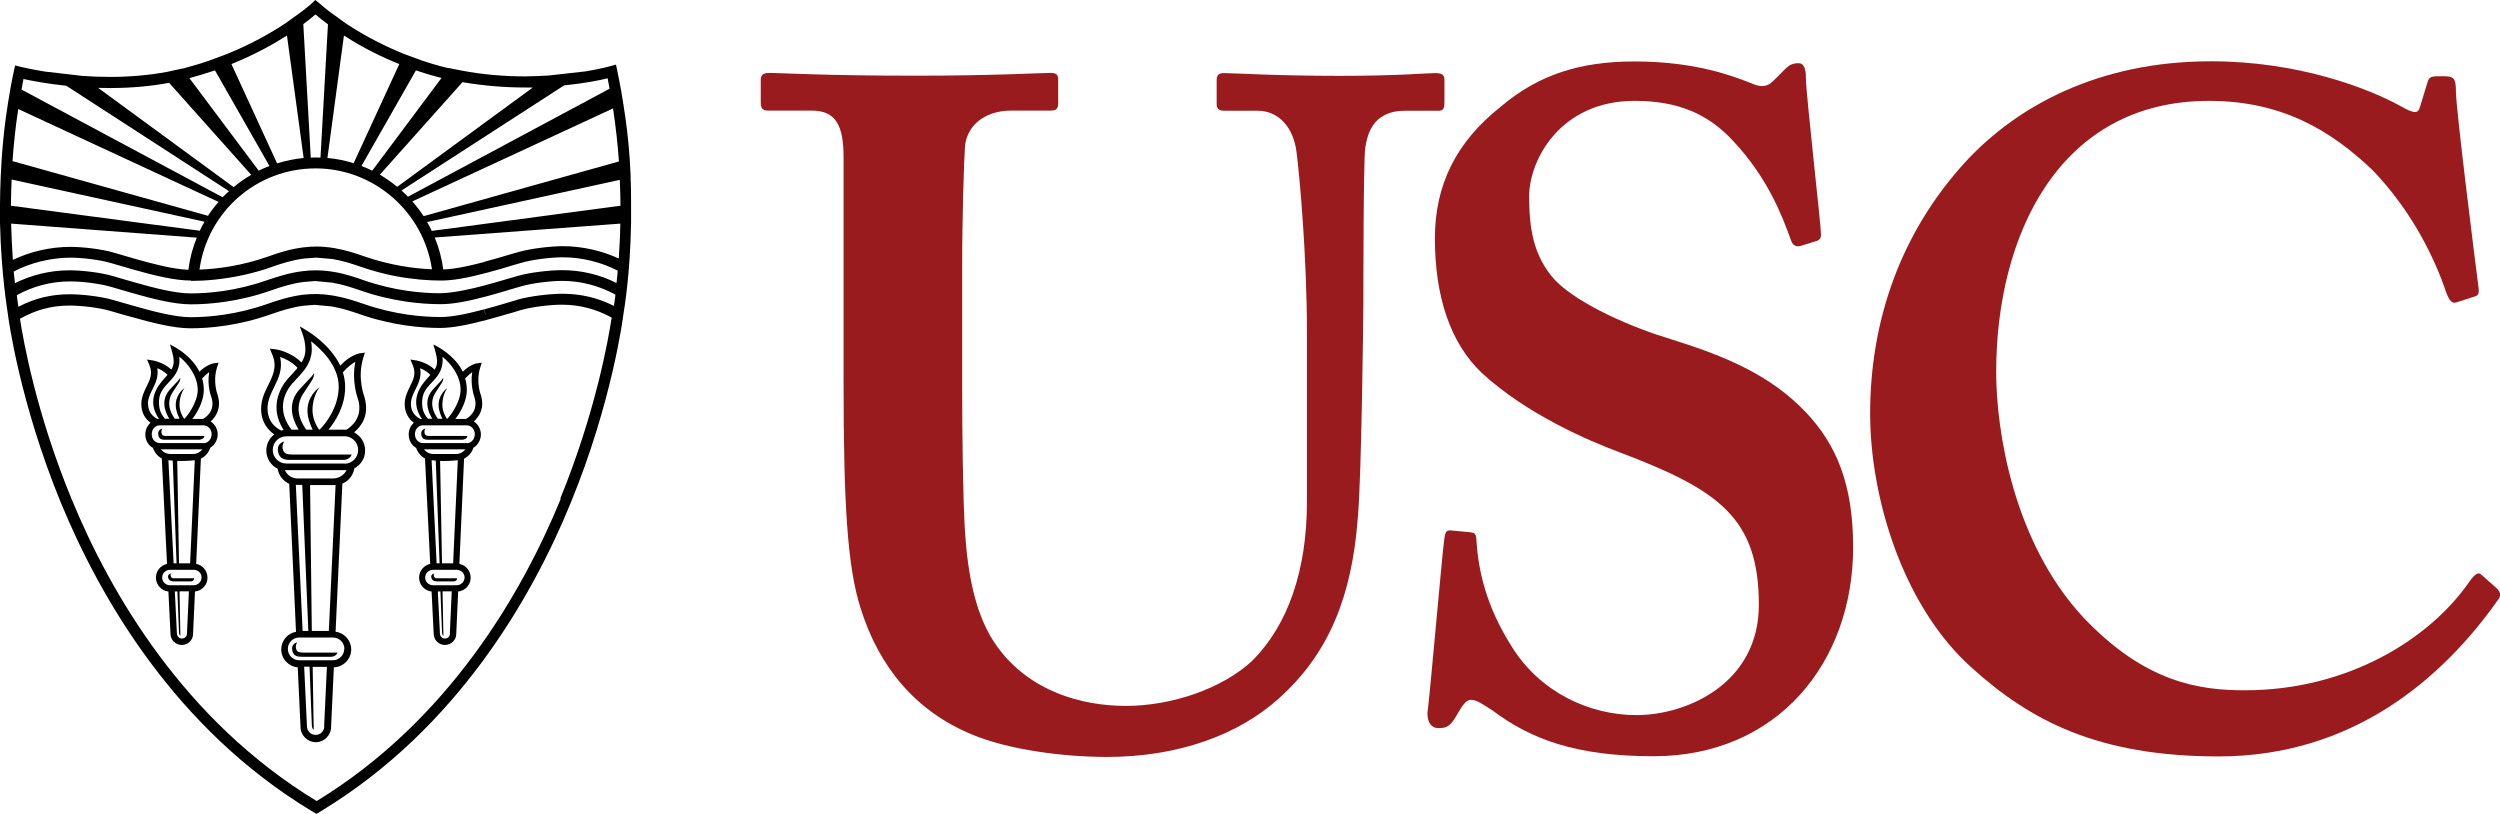 <?xml version="1.0" encoding="UTF-8"?><svg id="a" xmlns="http://www.w3.org/2000/svg" viewBox="0 0 144 46.89"><defs><style>.b,.c{stroke-width:0px;}.c{fill:#991b1e;}</style></defs><path class="c" d="m48.59,9.08c0-1.84-.43-2.71-1.84-2.71h-2.5c-.32,0-.43-.11-.43-.49v-1.25c0-.32.11-.43.54-.43.54,0,3.15.16,8.35.16,4.56,0,7.16-.16,7.81-.16.33,0,.43.11.43.38v1.36c0,.33-.11.43-.43.43h-2.28c-1.63,0-2.6.98-2.66,2.12-.05.65-.16,3.91-.16,7.05v6.73c0,2.71.05,6.56.16,8.3.16,2.5.6,4.99,1.9,6.73,1.84,2.5,4.77,3.36,7.38,3.36s5.53-.98,7.27-2.6c2.06-2.06,3.15-5.21,3.15-9.17v-9.76c0-4.34-.43-9.11-.6-10.36-.16-1.41-1.03-2.39-2.22-2.39h-1.95c-.33,0-.43-.16-.43-.38v-1.36c0-.32.11-.43.43-.43.54,0,3.04.16,6.62.16,3.36,0,5.1-.16,5.53-.16.49,0,.54.16.54.43v1.25c0,.33-.05.49-.33.49h-1.95c-1.95,0-2.17,1.52-2.28,2.12-.11.65-.11,8.25-.11,8.95,0,.76-.11,10.2-.32,12.37-.33,4.45-1.63,7.81-4.56,10.42-2.28,2.06-5.75,3.36-9.87,3.36-2.6,0-5.75-.43-7.81-1.3-3.15-1.3-5.32-3.8-6.4-7.27-.76-2.39-.98-5.97-.98-13.07v-12.86Z"/><path class="c" d="m84.71,30.67c.22,0,.33.11.33.43.11,1.74.54,3.8,2.06,6.18,1.63,2.6,4.45,3.91,7.16,3.91,2.93,0,7.05-1.84,7.05-6.35,0-4.99-2.28-6.62-8.03-8.79-1.74-.65-5.32-2.17-7.92-4.56-1.84-1.74-2.71-4.45-2.71-7.76,0-3.04,1.19-5.53,3.8-7.59,2.17-1.84,4.56-2.6,7.7-2.6,3.58,0,5.75.87,6.83,1.3.54.22.87.11,1.14-.16l.71-.71c.22-.22.43-.33.76-.33s.43.33.43.87c0,.87.87,8.46.87,9.01,0,.22-.11.33-.32.38l-.87.27c-.22.05-.43,0-.54-.33-.54-1.52-1.41-3.69-3.36-5.75-1.41-1.52-3.14-2.28-5.64-2.28-4.34,0-6.08,3.47-6.08,5.48,0,1.84.22,3.47,1.52,4.88,1.41,1.41,4.45,2.71,6.62,3.36,3.15.98,5.75,2.06,7.81,4.23,1.74,1.85,2.71,4.12,2.71,7.76,0,6.62-4.34,12.04-11.5,12.04-4.45,0-7.05-.98-9.22-2.6-.65-.43-.98-.65-1.3-.65s-.54.43-.87.98c-.32.54-.54.65-.98.65s-.65-.33-.65-.87c.11-.65.87-9.44.98-10.09.05-.33.11-.43.33-.43l1.19.11Z"/><path class="c" d="m143.84,33.92c.16.16.22.33.11.54-3.26,4.66-8.46,9.11-16.16,9.11-6.94,0-10.85-2.06-14.21-5.1-4.01-3.58-5.86-9.87-5.86-14.65,0-5.32,1.74-10.42,5.53-14.54,2.93-3.15,7.59-5.75,14.1-5.75,4.99,0,9,1.52,10.96,2.6.76.43.98.43,1.09,0l.43-1.41c.11-.33.22-.33.87-.33s.76.11.76.87c0,.98,1.09,9.66,1.3,11.28.05.33,0,.49-.22.54l-1.03.33c-.27.11-.43-.11-.6-.54-.65-1.95-1.95-4.67-4.23-7.05-2.39-2.28-5.21-4.01-9.44-4.01-8.68,0-12.26,7.81-12.26,15.62,0,3.36.98,9.76,4.99,14.1,3.58,3.8,6.73,4.23,9.33,4.23,5.97,0,10.69-2.98,12.96-6.29.27-.38.49-.54.65-.38l.92.81Z"/><path class="b" d="m11.46,25.33h-1.88c-.22,0-.41,0-.46-.26-.07-.33.24-.39.24-.39-.03.02-.1.16-.04.31.05.13.17.12.35.12h2.1c0,.2-.3.22-.3.22Z"/><path class="b" d="m10.95,33.49h-.91c-.16,0-.3-.03-.35-.2-.07-.21.16-.26.16-.26-.02.01-.05.08,0,.19.04.1.12.09.26.09h1.07c0,.18-.21.18-.21.18Z"/><path class="b" d="m12.15,24.26c.31-.28.6-.77.4-1.45v-.02s-.32-.77-.05-1.62l.09-.28-.29.04s-.39.06-.81.48c-.35-.7-1.01-1.23-1.7-1.57.25.81.29,1.1.08,1.45-.47-.44-1.05-.52-1.07-.53l-.33-.05.13.31c.21.49.05.83-.15,1.23-.14.29-.31.62-.31,1.03,0,.54.27.88.53,1.07-.18.16-.3.4-.3.67,0,.34.17.63.44.78.09.26.27.48.51.61l.3,6.07c-.37.08-.64.41-.64.79,0,.42.32.76.72.8l.12,2.43c0,.36.29.65.65.65s.65-.29.65-.64l.11-2.44c.41-.04.73-.4.72-.8,0-.39-.28-.72-.65-.79l.27-6.06c.26-.13.45-.35.54-.63.26-.15.43-.46.43-.77,0-.3-.16-.58-.4-.74Zm-.1-2.83c-.13.77.1,1.4.14,1.49.22.78-.37,1.14-.5,1.21h-.02s-.59,0-.59,0c.37-.48.66-1.11.66-1.67,0-.17-.02-.33-.05-.49l-.05-.16c.15-.17.29-.29.4-.37Zm-1.7-.87c.46.37,1.03,1.08,1.04,1.89,0,.73-.63,1.57-.78,1.68-.12-.16-.27-.47-.27-.82,0-.6.29-.96.29-.96,0,0-.43.28-.5.84-.03.27.03.56.21.93h-.27c-.07-.11-.58-.75-.16-1.47.07-.12.39-.58.43-.67.05-.11.04-.22.04-.22-.05.09-.14.19-.14.19-.09.1-.4.42-.5.54-.61.74-.02,1.56.01,1.63h-.25c-.27-.31-.36-.61-.34-1.07.06-1.02,1.29-1.15,1.17-2.5Zm-1.83,2.71c0-.32.13-.58.27-.86.17-.34.35-.72.27-1.2.18.07.4.19.59.38-.12.15-.26.29-.33.38-.52.62-.72,1.35-.16,2.16h-.08s-.55-.2-.55-.86Zm2.25,13.22c0,.16-.12.29-.29.29-.16,0-.29-.13-.29-.29l-.12-2.42h.15l.09,2.34c0,.18.08.21.08.21l-.05-2.56h.54s-.11,2.42-.11,2.42Zm.84-3.23c0,.24-.2.45-.45.45h-1.37c-.25,0-.45-.2-.45-.44s.2-.45.45-.45h1.37c.25,0,.45.2.45.44Zm-1.91-6.75s.09.01.25.02l.22,5.92h-.17s-.3-5.94-.3-5.94Zm.51.04c.28.01.64,0,1.01-.04l-.27,5.94h-.64s-.1-5.9-.1-5.9Zm.91-.4h-1.3c-.22,0-.42-.1-.55-.27h2.39c-.12.16-.32.27-.54.27Zm.61-.63h-2.53c-.24,0-.46-.2-.46-.51s.22-.51.46-.51h2.53c.24,0,.46.22.46.51,0,.29-.22.52-.46.52Z"/><path class="b" d="m26.62,25.33h-1.88c-.22,0-.41,0-.47-.26-.07-.33.24-.39.24-.39-.03.02-.1.16-.04.31.05.13.17.12.35.12h2.1c0,.2-.3.22-.3.22Z"/><path class="b" d="m26.11,33.49h-.91c-.15,0-.3-.03-.35-.2-.07-.21.16-.26.16-.26-.02.01-.05.08,0,.19.04.1.12.09.25.09h1.07c0,.18-.21.18-.21.18Z"/><path class="b" d="m27.31,24.26c.31-.28.6-.77.4-1.45v-.02s-.32-.77-.05-1.62l.09-.28-.29.04s-.39.06-.8.48c-.35-.7-1.01-1.23-1.7-1.57.25.81.29,1.1.08,1.45-.47-.44-1.05-.52-1.07-.53l-.33-.05.13.31c.21.49.05.83-.15,1.23-.14.29-.31.62-.31,1.03,0,.54.27.88.53,1.07-.18.16-.3.4-.3.67,0,.34.17.63.43.78.09.26.27.48.51.61l.3,6.07c-.37.08-.64.41-.64.79,0,.42.32.76.72.8l.12,2.43c0,.36.29.65.65.65s.65-.29.65-.64l.11-2.44c.41-.04.73-.4.72-.8,0-.39-.28-.72-.65-.79l.27-6.06c.25-.13.45-.35.54-.63.26-.15.43-.46.43-.77,0-.3-.16-.58-.4-.74Zm-.11-2.83c-.12.77.11,1.4.14,1.49.22.78-.37,1.14-.5,1.21h-.02s-.59,0-.59,0c.37-.48.66-1.11.66-1.67,0-.17-.02-.33-.05-.49l-.05-.16c.15-.17.29-.29.4-.37Zm-1.7-.87c.46.37,1.03,1.08,1.03,1.89,0,.73-.63,1.57-.78,1.68-.12-.16-.27-.47-.27-.82,0-.6.29-.96.29-.96,0,0-.43.28-.5.84-.03.27.03.56.21.93h-.26c-.07-.11-.58-.75-.16-1.47.07-.12.39-.58.43-.67.05-.11.04-.22.04-.22-.05.09-.14.19-.14.19-.09.1-.4.42-.5.54-.61.74-.02,1.56.01,1.63h-.25c-.27-.31-.36-.61-.33-1.07.06-1.02,1.29-1.15,1.17-2.5Zm-1.83,2.71c0-.32.13-.58.27-.86.17-.34.35-.72.26-1.2.18.07.4.19.59.38-.12.15-.26.29-.33.38-.51.62-.71,1.35-.16,2.16h-.08s-.55-.2-.55-.86Zm2.25,13.22c0,.16-.12.29-.29.29-.16,0-.29-.13-.29-.29l-.12-2.42h.15l.09,2.34c0,.18.08.21.08.21l-.05-2.56h.53s-.11,2.42-.11,2.42Zm.84-3.23c0,.24-.2.45-.45.45h-1.37c-.25,0-.45-.2-.45-.44s.2-.45.45-.45h1.37c.25,0,.45.2.45.44Zm-1.91-6.75s.09.01.25.02l.22,5.92h-.17s-.29-5.94-.29-5.94Zm.51.04c.28.01.64,0,1.01-.04l-.27,5.94h-.64s-.11-5.9-.11-5.9Zm.91-.4h-1.3c-.22,0-.42-.1-.55-.27h2.39c-.13.16-.32.27-.55.27Zm.62-.63h-2.53c-.24,0-.46-.2-.46-.51s.22-.51.46-.51h2.53c.24,0,.46.22.46.51,0,.29-.22.52-.46.52Z"/><path class="b" d="m20.41,24.89c.39-.33.88-.96.59-1.98v-.02s-.45-1.1-.07-2.3l.09-.28-.29.04s-.53.07-1.13.71c-.58-1.21-1.82-1.95-1.88-1.99l-.45-.27.18.5c.07.2.23.82.08,1.24-.05.13-.1.24-.16.34-.65-.64-1.47-.76-1.5-.76l-.33-.04.13.31c.31.71.07,1.2-.21,1.77-.21.42-.42.85-.42,1.4,0,.75.4,1.22.76,1.46-.28.21-.46.55-.46.93,0,.46.27.86.65,1.05.07.39.32.71.67.87l.39,8.52c-.49.09-.85.51-.85,1.02,0,.54.42.98.95,1.03l.16,3.43c0,.48.4.88.88.88.48,0,.88-.4.88-.87l.16-3.44c.55-.02,1-.48,1-1.03,0-.52-.39-.96-.9-1.02l.39-8.53c.37-.16.63-.49.69-.88.37-.2.63-.59.62-1.04,0-.44-.24-.82-.61-1.02Zm.06-4.06c-.23,1.13.12,2.07.16,2.19.29,1.03-.4,1.56-.67,1.73-.04,0-.08,0-.12,0h-.92c.4-.48.97-1.37.96-2.48,0-.29-.05-.56-.13-.82.28-.33.54-.51.72-.61Zm-2.6-.18c.12-.32.1-.7.05-.99.58.45,1.58,1.39,1.59,2.6,0,1.22-.78,2.17-1.09,2.48h-.05c-.16-.23-.37-.65-.37-1.12,0-.83.41-1.32.41-1.32,0,0-.6.39-.69,1.16-.04.38.04.77.29,1.29h-.37c-.11-.17-.79-1.04-.21-2.02.1-.16.54-.8.6-.93.07-.16.06-.31.06-.31-.07.12-.2.26-.2.26-.13.14-.56.59-.7.75-.83,1-.05,2.12.01,2.25h-.41c-1.15-1.5.06-2.68.12-2.74h.01c.08-.1.15-.18.23-.26.3-.32.55-.6.73-1.09Zm-2.46,2.88c0-.46.18-.83.38-1.23.25-.51.51-1.05.34-1.74.27.09.68.27,1.01.63-.08.1-.17.2-.27.31-.07.08-.15.16-.23.25-.11.11-1.34,1.41-.3,3.02-.04,0-.09.01-.13.03-.12-.05-.79-.36-.8-1.26Zm2,4.41l.35,8.4h-.33s-.39-8.41-.39-8.41c.03,0,.06,0,.1,0h.27Zm1.27,13.89c0,.28-.22.5-.5.5s-.5-.22-.5-.51l-.16-3.42h.31l.13,3.34c0,.25.11.3.11.3l-.06-3.63h.82s-.16,3.42-.16,3.42Zm1.15-4.46c0,.36-.29.66-.65.66h-1.95c-.36,0-.65-.29-.65-.65s.29-.66.65-.66h1.95c.36,0,.65.29.66.65Zm-.9-1.03h-.97s-.1-8.4-.1-8.4h1.33s.09,0,.14,0l-.39,8.41Zm.25-8.78h-2.04c-.33,0-.61-.2-.73-.48.03,0,.06,0,.09,0h3.35s.08,0,.11,0c-.13.28-.44.48-.79.48Zm.67-.86h-3.35c-.44,0-.79-.35-.79-.78,0-.44.35-.79.79-.79h3.35c.06,0,.12,0,.17.02h0s0,0,0,0c.35.08.61.4.61.77,0,.44-.35.79-.79.79Z"/><path class="b" d="m16.31,25.93c-.1-.24.03-.47.07-.5,0,0-.47.08-.36.61.09.4.37.45.72.45h3.03s.35.03.49-.31h-3.39c-.3,0-.48-.03-.56-.24Z"/><path class="b" d="m17.07,37.4c-.08-.19.02-.37.05-.4,0,0-.37.06-.28.48.07.32.29.35.57.35h1.65s.28.02.38-.24h-1.93c-.24,0-.38-.02-.45-.19Z"/><path class="b" d="m36.33,10.23l-.06-1.1c-.07-1.01-.19-2.08-.37-3.16l-.12-.74c-.07-.39-.15-.78-.23-1.18l-.07-.33-.32.09s-.54.15-1.42.3l-2.14.24c-.43.03-.88.04-1.35.05-1.25,0-2.47-.11-3.64-.33l-.75-.15s-.03,0-.04,0c-.02,0-.62-.13-1.54-.44l-1-.37c-1-.4-2.18-.98-3.36-1.76l-.98-.71c-.18-.15-.37-.29-.54-.45L18.16,0l-.21.2s-.18.17-.52.43l-1,.72c-.82.54-1.96,1.2-3.38,1.77l-1,.37c-.48.17-.99.32-1.52.46-.01,0-.03,0-.04,0l-.87.19c-1.02.19-2.12.29-3.28.29-.57,0-1.11-.02-1.62-.06l-2.15-.25c-.85-.14-1.37-.27-1.38-.27l-.32-.08-.07.32c-.07.32-.13.63-.19.95l-.16.96c-.17,1.06-.28,2.1-.35,3.1l-.06,1.1c-.02.54-.04,1.06-.04,1.56v1.07c.07,3,.43,5.07.45,5.24.03.25.67,5.09,3.07,10.92,2.26,5.47,6.58,12.97,14.37,17.69l.34.2.33-.2c7.77-4.74,12.08-12.25,14.32-17.73,2.39-5.84,3.01-10.67,3.04-10.93.03-.17.38-2.21.43-5.19v-1.06c0-.5,0-1.01-.03-1.55Zm-8.37,7.9l-.08-.31c-1.12.3-1.91.44-2.51.44h0c-1.03,0-2.64-.13-4.44-.76-.49-.17-1.08-.36-1.71-.47-.64-.11-1.2-.12-1.8-.05-.75.1-1.43.32-2,.52-1.81.64-3.42.77-4.44.77h0c-.88,0-2.11-.32-3.2-.63l-.09.31.09-.31c-.31-.09-.62-.18-.91-.26l-.35-.1c-.64-.19-1.72-.33-2.5-.33h-.01c-1.06,0-2.01.23-2.95.72-.03-.16-.06-.39-.09-.67.93-.51,1.98-.79,3.05-.79h.01c.72,0,1.74.13,2.32.3l1.27.37.09-.3-.09.3c1.19.34,2.42.65,3.37.65h0c1.08,0,2.76-.14,4.65-.81.54-.19,1.19-.4,1.87-.48l.62-.05s.03,0,.04,0l.96.09c.59.1,1.14.28,1.6.44,1.89.66,3.56.8,4.64.8h.02c.65,0,1.48-.14,2.67-.46.49-.13.98-.28,1.45-.42l.52-.15c.57-.17,1.63-.31,2.36-.31h0c1.07,0,2.12.28,3.06.79-.03.28-.07.49-.09.65-.93-.47-1.91-.7-2.97-.7h0c-.69,0-1.83.13-2.54.33l-.53.16c-.46.14-.95.28-1.43.41l.08.31Zm-16.94-1.95h0c.76,0,1.81-.08,3.01-.34.52-.12,1.07-.26,1.64-.47.54-.19,1.19-.4,1.87-.48l.67-.05.95.08c.6.1,1.17.29,1.6.44.7.24,1.37.42,1.99.54,1.06.2,1.97.26,2.65.26h.01c.65,0,1.48-.14,2.67-.46.5-.13,1.01-.28,1.49-.43l.49-.14c.58-.17,1.64-.31,2.36-.31h0c1.09,0,2.22.28,3.16.77-.02.25-.04.49-.07.71-.97-.49-2.05-.74-3.14-.74h0c-.7,0-1.84.13-2.54.33l-.52.15c-.46.14-.95.28-1.44.41-.71.19-1.75.43-2.52.44-1.03,0-2.63-.13-4.43-.76-.22-.08-.48-.17-.76-.25-.3-.09-.62-.17-.94-.22-.36-.06-.71-.09-1.05-.09-.25,0-.49.02-.75.05h0c-.39.05-.77.13-1.12.23-.32.09-.61.19-.89.28-1.81.64-3.41.77-4.44.77h0c-.87,0-2.11-.32-3.2-.63l-1.27-.37c-.64-.19-1.71-.33-2.5-.33h-.01c-1.09,0-2.16.26-3.13.74-.02-.21-.04-.43-.07-.67.95-.5,2.12-.79,3.24-.8h0c.72,0,1.74.13,2.32.3l1.27.37.09-.3-.09.3c1.19.34,2.42.65,3.38.65Zm7.2-1.98v.05s0-.05,0-.05c-.25,0-.5.02-.75.05h0c-.74.09-1.43.31-2.01.52-1.55.55-2.95.72-3.97.76.46-3.34,3.29-5.83,6.69-5.83h0c3.37,0,6.22,2.52,6.7,5.81-1.02-.04-2.39-.22-3.92-.75-.45-.16-1.06-.36-1.71-.47v.02s0-.02,0-.02c-.37-.06-.71-.09-1.05-.09Zm9.79,1.19l-.08-.31c-.68.18-1.64.42-2.4.44-.08-.64-.25-1.26-.49-1.84l10.69-.8c-.01.74-.05,1.41-.09,2.01-.97-.45-2.12-.71-3.21-.71h0c-.69,0-1.83.13-2.54.33l-.49.14c-.47.14-.97.29-1.47.42l.08.31Zm7.73-3.54l-10.87,1.45c-.08-.17-.17-.35-.27-.51l11.1-2.43c.02.51.04,1.01.04,1.49Zm-.43-5.61c.16,1.05.27,2.08.34,3.06l-11.25,3.15c-.2-.3-.42-.59-.65-.85l11.57-5.36Zm-2.82-1.32c1.18-.12,2.07-.3,2.51-.41.04.2.07.4.11.6l-11.61,6.22c-.12-.12-.24-.24-.37-.36l9.36-6.05Zm-5.87-.19c1.17.2,2.38.31,3.63.31.15,0,.29,0,.44,0l-7.81,5.72c-.32-.26-.65-.49-1-.7l4.76-5.33Zm-2.67-.68c.67.23,1.2.37,1.48.44l-3.99,5.34c-.2-.1-.41-.19-.62-.27l3.14-5.51Zm-4.13-2c1.12.73,2.23,1.26,3.18,1.64l-2.63,5.71c-.49-.15-.99-.26-1.51-.3l.95-7.05Zm-1.64-1.21c.23.2.47.38.71.56l-.43,7.68c-.09,0-.18-.01-.27-.01h-.01c-.09,0-.18.01-.28.01l-.43-7.69c.31-.23.54-.42.69-.55Zm-1.65,1.21l.96,7.05c-.53.05-1.04.16-1.53.31l-2.63-5.72c1.32-.53,2.39-1.13,3.21-1.65Zm-4.15,2l3.14,5.51c-.21.08-.42.17-.62.27l-3.99-5.33c.52-.14,1.01-.29,1.48-.45Zm-6.04,1.02c1.2,0,2.34-.1,3.4-.3l4.73,5.3c-.36.21-.7.44-1.01.71l-7.81-5.72c.23,0,.46.01.69.01Zm-4.99-.52c.45.1,1.33.27,2.47.39l9.37,6.07c-.12.11-.25.23-.37.35L1.24,5.16c.04-.2.07-.4.11-.6Zm-.3,1.73l11.54,5.35c-.22.25-.43.52-.61.8L.72,9.28c.07-.96.17-1.96.33-2.99Zm-.38,4.06l11.11,2.43c-.1.17-.19.34-.27.52L.63,11.85c0-.48.02-.99.04-1.5Zm10.67,3.34c-.24.58-.41,1.21-.49,1.86-.86-.03-2.01-.33-3.03-.62l-1.27-.37c-.64-.19-1.72-.33-2.5-.33h-.01c-1.13,0-2.3.27-3.3.75-.04-.62-.08-1.33-.1-2.09l10.7.81Zm20.96,15.05c-2.21,5.39-6.44,12.76-14.06,17.41-7.64-4.63-11.89-11.99-14.11-17.38-2.05-4.96-2.79-9.17-2.98-10.4.91-.51,1.82-.76,2.85-.76h0c.72,0,1.74.13,2.32.3l.35.1c.3.09.6.18.92.26h0c1.13.32,2.41.65,3.37.65h0c1.08,0,2.76-.14,4.65-.81.54-.19,1.18-.4,1.87-.49l.62-.05h.04l.96.09c.59.1,1.14.28,1.6.44,1.88.66,3.56.8,4.65.8h0c.65,0,1.5-.15,2.67-.46h0c.49-.13.98-.28,1.45-.41l.53-.16c.58-.17,1.64-.31,2.36-.31h0c1.03,0,1.97.25,2.87.74-.18,1.21-.92,5.44-2.96,10.43Z"/></svg>